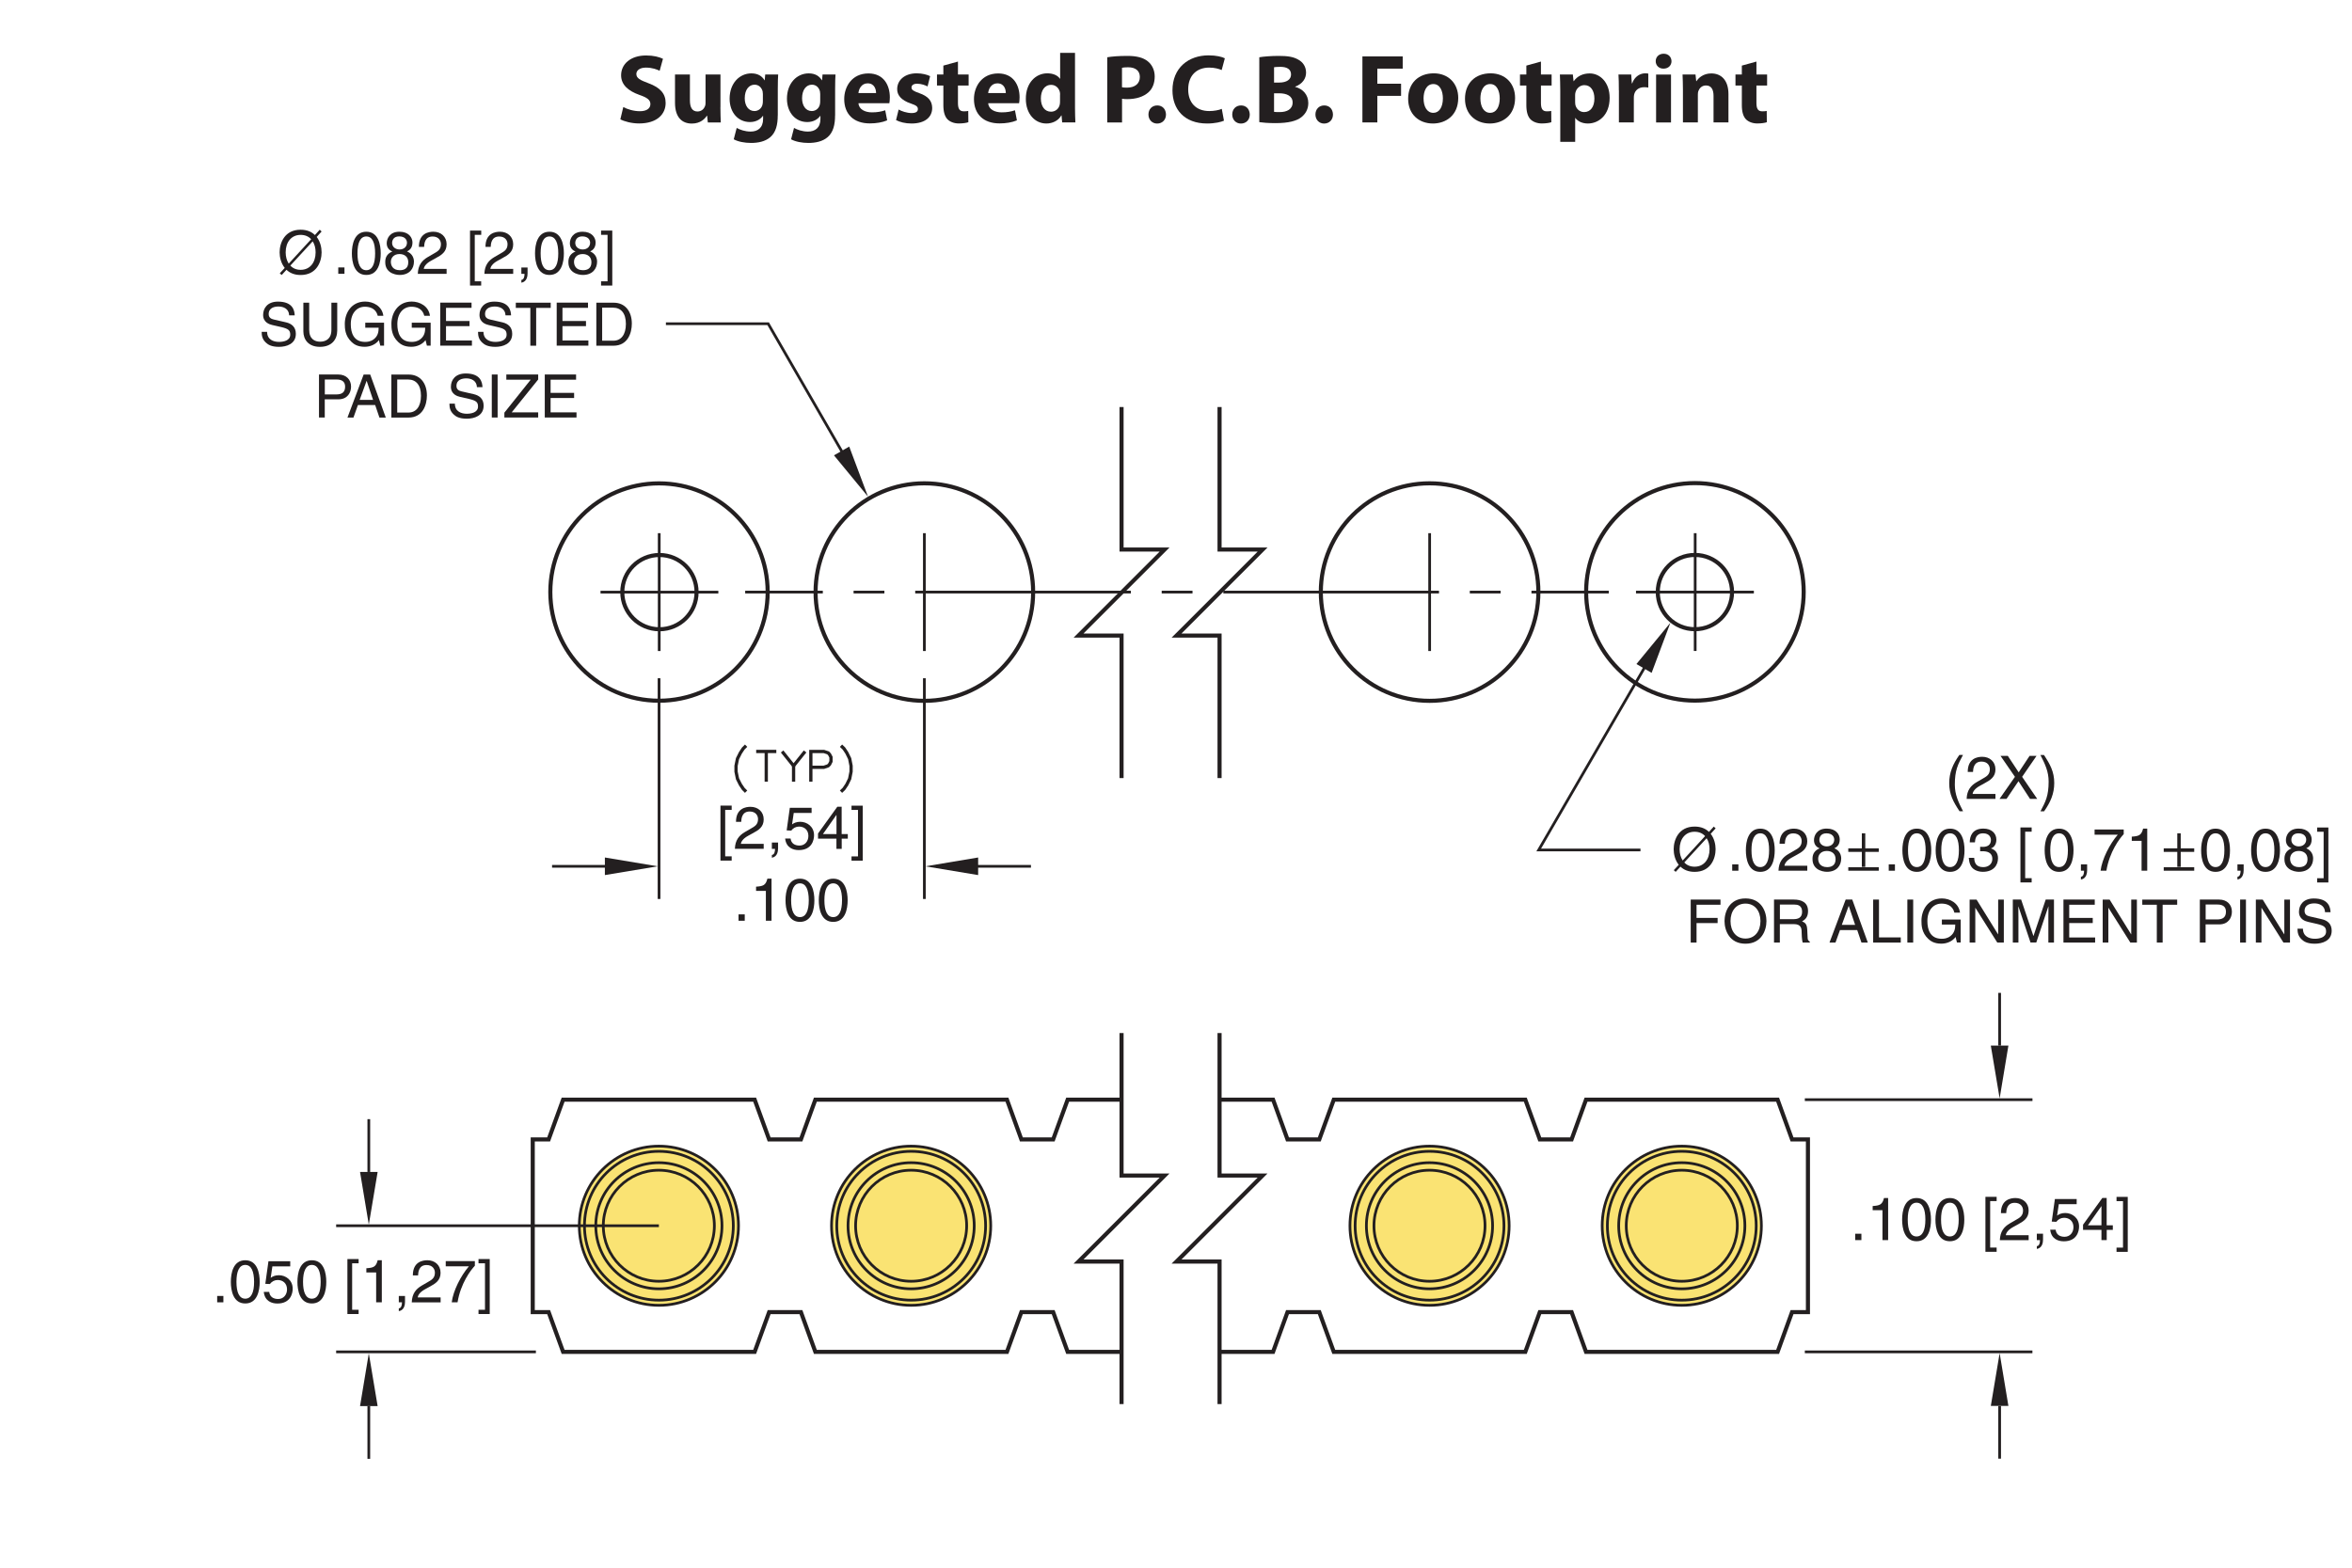 <?xml version="1.0" encoding="utf-8"?>
<!-- Generator: Adobe Illustrator 15.1.0, SVG Export Plug-In  -->
<!DOCTYPE svg PUBLIC "-//W3C//DTD SVG 1.1//EN" "http://www.w3.org/Graphics/SVG/1.1/DTD/svg11.dtd">
<svg version="1.1"
	 xmlns="http://www.w3.org/2000/svg" xmlns:xlink="http://www.w3.org/1999/xlink" xmlns:a="http://ns.adobe.com/AdobeSVGViewerExtensions/3.0/"
	 x="0px" y="0px" width="432px" height="288px" viewBox="-38.93 -7.43 432 288"
	 style="enable-background:new -38.93 -7.43 432 288;" xml:space="preserve">
<style type="text/css">
<![CDATA[
	.st0{fill:none;stroke:#231F20;stroke-width:0.6;stroke-miterlimit:10;}
	.st1{fill:none;stroke:#ED1C24;stroke-width:0.25;stroke-miterlimit:10;}
	.st2{fill:#FAE373;stroke:#231F20;stroke-width:0.5;stroke-miterlimit:10;}
	.st3{fill:#231F20;}
	.st4{fill:none;stroke:#231F20;stroke-width:0.5;stroke-miterlimit:10;}
	.st5{fill:none;stroke:#231F20;stroke-width:0.5;stroke-miterlimit:10;stroke-dasharray:5.659,5.659;}
	.st6{font-size:6;}
	.st7{font-size:9;}
	.st8{fill:none;stroke:#231F20;stroke-width:0.75;stroke-linecap:round;stroke-linejoin:round;stroke-miterlimit:10;}
	.st9{fill:none;stroke:#231F20;stroke-width:0.5;stroke-miterlimit:10;stroke-dasharray:39.614,5.659,5.659,5.659;}
	.st10{letter-spacing:-1;}
	.st11{letter-spacing:-2;}
	.st12{fill:#231F20;stroke:#231F20;stroke-width:0.5;}
	.st13{fill:none;stroke:#231F20;stroke-width:0.75;stroke-miterlimit:10;}
	.st14{font-family:'Helvetica';}
	.st15{font-size:10;}
	.st16{font-size:11;}
	.st17{font-size:18;}
	.st18{font-family:'Simplex';}
	.st19{font-family:'MyriadPro-Bold';}
]]>
</style>
<defs>
</defs>
<path class="st2" d="M96.71,217.75c0-8.07-6.54-14.62-14.62-14.62c-8.07,0-14.62,6.55-14.62,14.62c0,8.08,6.55,14.62,14.62,14.62
	C90.16,232.37,96.71,225.83,96.71,217.75L96.71,217.75z"/>
<polyline class="st13" points="167.07,194.59 157.17,194.59 154.51,201.89 148.67,201.89 146.02,194.59 110.83,194.59 
	108.18,201.89 102.34,201.89 99.68,194.59 64.5,194.59 61.84,201.89 58.92,201.89 58.92,233.62 61.84,233.62 64.5,240.92 
	99.68,240.92 102.34,233.62 108.18,233.62 110.83,240.92 146.02,240.92 148.67,233.62 154.51,233.62 157.17,240.92 167.07,240.92 
	"/>
<polyline class="st13" points="185.07,194.59 194.9,194.59 197.55,201.89 203.39,201.89 206.05,194.59 241.23,194.59 243.89,201.89 
	249.73,201.89 252.38,194.59 287.57,194.59 290.22,201.89 293.14,201.89 293.14,233.62 290.22,233.62 287.57,240.92 252.38,240.92 
	249.73,233.62 243.89,233.62 241.23,240.92 206.05,240.92 203.39,233.62 197.55,233.62 194.9,240.92 185.07,240.92 "/>
<path class="st4" d="M95.76,217.75c0-7.55-6.12-13.67-13.67-13.67c-7.55,0-13.67,6.12-13.67,13.67c0,7.55,6.12,13.67,13.67,13.67
	C89.64,231.42,95.76,225.3,95.76,217.75L95.76,217.75z"/>
<polyline class="st13" points="167.07,250.51 167.07,224.33 159.17,224.33 174.97,208.53 167.07,208.53 167.07,182.35 "/>
<polyline class="st13" points="185.07,250.51 185.07,224.33 177.17,224.33 192.97,208.53 185.07,208.53 185.07,182.35 "/>
<path class="st4" d="M93.68,217.75c0-6.4-5.19-11.58-11.59-11.58c-6.4,0-11.59,5.18-11.59,11.58c0,6.4,5.19,11.59,11.59,11.59
	C88.49,229.34,93.68,224.15,93.68,217.75L93.68,217.75z"/>
<path class="st4" d="M92.28,217.75c0-5.63-4.57-10.2-10.2-10.2c-5.63,0-10.2,4.57-10.2,10.2c0,5.63,4.56,10.2,10.2,10.2
	C87.72,227.95,92.28,223.38,92.28,217.75L92.28,217.75z"/>
<path class="st2" d="M143.04,217.75c0-8.07-6.54-14.62-14.62-14.62c-8.07,0-14.62,6.55-14.62,14.62c0,8.08,6.55,14.62,14.62,14.62
	C136.5,232.37,143.04,225.83,143.04,217.75L143.04,217.75z"/>
<path class="st4" d="M142.1,217.75c0-7.55-6.12-13.67-13.67-13.67c-7.55,0-13.67,6.12-13.67,13.67c0,7.55,6.12,13.67,13.67,13.67
	C135.97,231.42,142.1,225.3,142.1,217.75L142.1,217.75z"/>
<path class="st4" d="M140.01,217.75c0-6.4-5.19-11.58-11.59-11.58c-6.4,0-11.59,5.18-11.59,11.58c0,6.4,5.19,11.59,11.59,11.59
	C134.82,229.34,140.01,224.15,140.01,217.75L140.01,217.75z"/>
<path class="st4" d="M138.62,217.75c0-5.63-4.57-10.2-10.2-10.2c-5.63,0-10.2,4.57-10.2,10.2c0,5.63,4.56,10.2,10.2,10.2
	C134.06,227.95,138.62,223.38,138.62,217.75L138.62,217.75z"/>
<path class="st2" d="M238.26,217.75c0-8.07-6.54-14.62-14.62-14.62c-8.07,0-14.62,6.55-14.62,14.62c0,8.08,6.54,14.62,14.62,14.62
	C231.71,232.37,238.26,225.83,238.26,217.75L238.26,217.75z"/>
<path class="st4" d="M237.31,217.75c0-7.55-6.12-13.67-13.67-13.67c-7.55,0-13.67,6.12-13.67,13.67c0,7.55,6.12,13.67,13.67,13.67
	C231.19,231.42,237.31,225.3,237.31,217.75L237.31,217.75z"/>
<path class="st4" d="M235.22,217.75c0-6.4-5.19-11.58-11.59-11.58c-6.4,0-11.59,5.18-11.59,11.58c0,6.4,5.19,11.59,11.59,11.59
	C230.04,229.34,235.22,224.15,235.22,217.75L235.22,217.75z"/>
<path class="st4" d="M233.83,217.75c0-5.63-4.57-10.2-10.2-10.2c-5.63,0-10.2,4.57-10.2,10.2c0,5.63,4.56,10.2,10.2,10.2
	C229.27,227.95,233.83,223.38,233.83,217.75L233.83,217.75z"/>
<path class="st2" d="M284.59,217.75c0-8.07-6.54-14.62-14.62-14.62c-8.07,0-14.62,6.55-14.62,14.62c0,8.08,6.54,14.62,14.62,14.62
	C278.05,232.37,284.59,225.83,284.59,217.75L284.59,217.75z"/>
<path class="st4" d="M283.64,217.75c0-7.55-6.12-13.67-13.67-13.67c-7.55,0-13.67,6.12-13.67,13.67c0,7.55,6.12,13.67,13.67,13.67
	C277.52,231.42,283.64,225.3,283.64,217.75L283.64,217.75z"/>
<path class="st4" d="M281.56,217.75c0-6.4-5.19-11.58-11.59-11.58c-6.4,0-11.59,5.18-11.59,11.58c0,6.4,5.19,11.59,11.59,11.59
	C276.37,229.34,281.56,224.15,281.56,217.75L281.56,217.75z"/>
<path class="st4" d="M280.17,217.75c0-5.63-4.57-10.2-10.2-10.2c-5.63,0-10.2,4.57-10.2,10.2c0,5.63,4.56,10.2,10.2,10.2
	C275.6,227.95,280.17,223.38,280.17,217.75L280.17,217.75z"/>
<polygon class="st3" points="114.25,76.22 117.05,74.61 120.5,83.81 "/>
<polyline class="st4" points="116.34,76.62 102.16,52.04 102.08,52.04 83.38,52.04 "/>
<polyline class="st0" points="98.11,129.56 97.59,130.08 97.06,130.88 96.53,131.94 96.26,133.26 96.26,134.32 96.53,135.64 
	97.06,136.7 97.59,137.49 98.11,138.01 "/>
<line class="st0" x1="101.81" y1="130.62" x2="101.81" y2="136.17"/>
<line class="st0" x1="99.96" y1="130.62" x2="103.66" y2="130.62"/>
<polyline class="st0" points="104.72,130.62 106.83,133.26 108.94,130.62 "/>
<line class="st0" x1="106.83" y1="133.26" x2="106.83" y2="136.17"/>
<polyline class="st0" points="110,136.17 110,130.62 112.38,130.62 113.17,130.88 113.43,131.15 113.7,131.67 113.7,132.46 
	113.43,133 113.17,133.26 112.38,133.53 110,133.53 "/>
<polyline class="st0" points="115.54,129.56 116.08,130.08 116.61,130.88 117.13,131.94 117.39,133.26 117.39,134.32 117.13,135.64 
	116.61,136.7 116.08,137.49 115.54,138.01 "/>
<polygon class="st3" points="140.73,153.33 140.73,150.1 131.04,151.72 "/>
<line class="st4" x1="139.73" y1="151.72" x2="150.43" y2="151.72"/>
<polygon class="st3" points="72.17,153.33 72.17,150.1 81.87,151.72 "/>
<line class="st4" x1="73.17" y1="151.72" x2="62.47" y2="151.72"/>
<line class="st4" x1="97.94" y1="101.34" x2="112.2" y2="101.34"/>
<line class="st5" x1="117.85" y1="101.34" x2="126.34" y2="101.34"/>
<line class="st9" x1="129.17" y1="101.34" x2="239.53" y2="101.34"/>
<line class="st4" x1="242.36" y1="101.34" x2="256.56" y2="101.34"/>
<line class="st4" x1="130.85" y1="90.52" x2="130.85" y2="112.17"/>
<polyline class="st13" points="167.07,135.51 167.07,109.33 159.17,109.33 174.97,93.53 167.07,93.53 167.07,67.35 "/>
<polyline class="st13" points="185.07,135.51 185.07,109.33 177.17,109.33 192.97,93.53 185.07,93.53 185.07,67.35 "/>
<line class="st4" x1="82.12" y1="117.17" x2="82.12" y2="157.72"/>
<line class="st4" x1="130.85" y1="117.17" x2="130.85" y2="157.72"/>
<line class="st4" x1="28.81" y1="207.87" x2="28.81" y2="198.17"/>
<line class="st4" x1="28.81" y1="250.88" x2="28.81" y2="260.57"/>
<polygon class="st3" points="27.2,207.87 30.43,207.87 28.81,217.56 "/>
<polygon class="st3" points="27.2,250.88 30.43,250.88 28.81,241.18 "/>
<line class="st4" x1="328.35" y1="184.66" x2="328.35" y2="174.97"/>
<polygon class="st3" points="326.73,184.66 329.96,184.66 328.35,194.36 "/>
<line class="st4" x1="328.35" y1="250.85" x2="328.35" y2="260.54"/>
<polygon class="st3" points="326.73,250.85 329.96,250.85 328.35,241.15 "/>
<line class="st4" x1="292.57" y1="240.92" x2="334.37" y2="240.92"/>
<line class="st4" x1="292.57" y1="194.59" x2="334.38" y2="194.59"/>
<line class="st4" x1="82.09" y1="217.75" x2="22.81" y2="217.75"/>
<g>
	<path class="st3" d="M19.24,36.1c0.66,0.85,0.9,1.94,0.9,2.83c0,1.71-0.9,4.16-3.85,4.16c-1.16,0-2-0.38-2.6-0.96l-0.88,0.96
		l-0.35-0.31l0.91-0.99c-0.68-0.85-0.94-1.96-0.94-2.86c0-1.71,0.9-4.16,3.85-4.16c1.19,0,2.05,0.4,2.63,0.98l0.89-0.98l0.34,0.33
		L19.24,36.1z M18.22,36.52c-0.46-0.51-1.12-0.8-1.93-0.8c-1.72,0-2.75,1.35-2.75,3.21c0,0.8,0.2,1.51,0.56,2.07L18.22,36.52z
		 M14.4,41.36c0.46,0.5,1.1,0.78,1.89,0.78c1.72,0,2.75-1.35,2.75-3.21c0-0.79-0.19-1.5-0.54-2.02L14.4,41.36z"/>
	<path class="st3" d="M24.34,42.87H23.2v-1.17h1.14V42.87z"/>
	<path class="st3" d="M28.35,43.08c-2.22,0-2.65-2.37-2.65-3.97c0-1.61,0.43-3.97,2.65-3.97c2.22,0,2.65,2.37,2.65,3.97
		C31.01,40.72,30.58,43.08,28.35,43.08z M28.35,36.01c-1.11,0-1.62,1.17-1.62,3.1c0,1.94,0.51,3.1,1.62,3.1
		c1.11,0,1.62-1.17,1.62-3.1C29.97,37.18,29.47,36.01,28.35,36.01z"/>
	<path class="st3" d="M35.83,38.76c1.04,0.44,1.27,1.3,1.27,1.88c0,1.24-0.79,2.44-2.62,2.44c-0.43,0-1.24-0.11-1.86-0.59
		c-0.79-0.63-0.79-1.46-0.79-1.84c0-0.95,0.5-1.55,1.31-1.88c-0.66-0.25-1.04-0.78-1.04-1.51c0-0.8,0.5-2.12,2.34-2.12
		c1.72,0,2.39,1.09,2.39,1.99C36.82,38.24,36.18,38.58,35.83,38.76z M32.86,40.67c0,0.62,0.31,1.54,1.65,1.54
		c0.7,0,1.55-0.25,1.55-1.46c0-1.04-0.73-1.51-1.61-1.51C33.37,39.24,32.86,39.96,32.86,40.67z M35.82,37.16
		c0-0.47-0.31-1.16-1.44-1.16c-1.03,0-1.29,0.72-1.29,1.21c0,0.74,0.65,1.19,1.35,1.19C35.28,38.41,35.82,37.87,35.82,37.16z"/>
	<path class="st3" d="M38.01,37.91c0-2.52,1.84-2.77,2.67-2.77c1.34,0,2.42,0.87,2.42,2.31c0,1.39-0.91,1.97-2.07,2.59l-0.8,0.44
		c-1.06,0.58-1.29,1.19-1.33,1.49h4.2v0.91h-5.29c0.05-1.61,0.78-2.46,1.81-3.07l1.02-0.59c0.83-0.47,1.42-0.79,1.42-1.8
		c0-0.62-0.4-1.4-1.53-1.4c-1.46,0-1.53,1.36-1.56,1.9H38.01z"/>
	<path class="st3" d="M48.26,44.25h1.19v0.78H47.4v-10.1h2.06v0.78h-1.19V44.25z"/>
	<path class="st3" d="M50.24,37.91c0-2.52,1.84-2.77,2.67-2.77c1.34,0,2.42,0.87,2.42,2.31c0,1.39-0.91,1.97-2.07,2.59l-0.8,0.44
		c-1.06,0.58-1.29,1.19-1.33,1.49h4.2v0.91h-5.29c0.05-1.61,0.78-2.46,1.81-3.07l1.02-0.59c0.83-0.47,1.42-0.79,1.42-1.8
		c0-0.62-0.4-1.4-1.53-1.4c-1.46,0-1.53,1.36-1.56,1.9H50.24z"/>
	<path class="st3" d="M56.83,41.71h1.14v1.08c0,1.5-0.92,1.67-1.14,1.71v-0.51c0.46-0.04,0.58-0.59,0.58-1.11h-0.58V41.71z"/>
	<path class="st3" d="M61.99,43.08c-2.22,0-2.65-2.37-2.65-3.97c0-1.61,0.43-3.97,2.65-3.97c2.22,0,2.65,2.37,2.65,3.97
		C64.64,40.72,64.21,43.08,61.99,43.08z M61.99,36.01c-1.11,0-1.62,1.17-1.62,3.1c0,1.94,0.51,3.1,1.62,3.1
		c1.11,0,1.62-1.17,1.62-3.1C63.61,37.18,63.1,36.01,61.99,36.01z"/>
	<path class="st3" d="M69.47,38.76c1.04,0.44,1.27,1.3,1.27,1.88c0,1.24-0.79,2.44-2.62,2.44c-0.43,0-1.24-0.11-1.86-0.59
		c-0.79-0.63-0.79-1.46-0.79-1.84c0-0.95,0.5-1.55,1.31-1.88c-0.66-0.25-1.04-0.78-1.04-1.51c0-0.8,0.5-2.12,2.34-2.12
		c1.72,0,2.39,1.09,2.39,1.99C70.46,38.24,69.81,38.58,69.47,38.76z M66.5,40.67c0,0.62,0.31,1.54,1.65,1.54
		c0.7,0,1.55-0.25,1.55-1.46c0-1.04-0.73-1.51-1.61-1.51C67.01,39.24,66.5,39.96,66.5,40.67z M69.46,37.16
		c0-0.47-0.31-1.16-1.44-1.16c-1.03,0-1.29,0.72-1.29,1.21c0,0.74,0.65,1.19,1.35,1.19C68.92,38.41,69.46,37.87,69.46,37.16z"/>
	<path class="st3" d="M72.66,35.71h-1.19v-0.78h2.06v10.1h-2.06v-0.78h1.19V35.71z"/>
	<path class="st3" d="M14.18,50.49c-0.05-1.22-1.07-1.61-1.96-1.61c-0.67,0-1.8,0.19-1.8,1.39c0,0.67,0.47,0.89,0.94,1l2.26,0.52
		c1.02,0.24,1.79,0.86,1.79,2.11c0,1.87-1.74,2.39-3.09,2.39c-1.46,0-2.04-0.44-2.39-0.76c-0.67-0.6-0.8-1.27-0.8-2h1
		c0,1.43,1.17,1.85,2.18,1.85c0.77,0,2.07-0.2,2.07-1.33c0-0.83-0.38-1.09-1.68-1.4l-1.62-0.37c-0.52-0.12-1.68-0.48-1.68-1.86
		c0-1.23,0.8-2.44,2.72-2.44c2.76,0,3.04,1.65,3.08,2.52H14.18z"/>
	<path class="st3" d="M23.01,48.18v5.13c0,1.62-1.01,2.98-3.18,2.98c-2.12,0-3.04-1.36-3.04-2.84v-5.27h1.07v4.97
		c0,1.72,1.05,2.19,2,2.19c0.98,0,2.08-0.45,2.08-2.17v-4.99H23.01z"/>
	<path class="st3" d="M28.14,51.85h3.47v4.22h-0.69l-0.25-1.02c-0.54,0.75-1.53,1.23-2.61,1.23c-1.35,0-2.01-0.5-2.42-0.89
		c-1.21-1.14-1.24-2.5-1.24-3.33c0-1.93,1.17-4.09,3.74-4.09c1.47,0,3.11,0.84,3.34,2.61h-1.03c-0.34-1.38-1.5-1.66-2.37-1.66
		c-1.42,0-2.58,1.13-2.58,3.2c0,1.61,0.53,3.26,2.63,3.26c0.4,0,1.03-0.04,1.62-0.51c0.69-0.55,0.87-1.25,0.87-2.1h-2.46V51.85z"/>
	<path class="st3" d="M36.7,51.85h3.47v4.22h-0.69l-0.25-1.02c-0.54,0.75-1.53,1.23-2.61,1.23c-1.35,0-2.01-0.5-2.42-0.89
		c-1.21-1.14-1.24-2.5-1.24-3.33c0-1.93,1.17-4.09,3.74-4.09c1.47,0,3.11,0.84,3.34,2.61H39c-0.34-1.38-1.5-1.66-2.37-1.66
		c-1.42,0-2.58,1.13-2.58,3.2c0,1.61,0.53,3.26,2.63,3.26c0.4,0,1.03-0.04,1.62-0.51c0.69-0.55,0.87-1.25,0.87-2.1H36.7V51.85z"/>
	<path class="st3" d="M47.76,56.07h-5.83v-7.9h5.75v0.95h-4.69v2.42h4.32v0.95h-4.32v2.64h4.76V56.07z"/>
	<path class="st3" d="M53.92,50.49c-0.05-1.22-1.07-1.61-1.96-1.61c-0.67,0-1.8,0.19-1.8,1.39c0,0.67,0.47,0.89,0.94,1l2.26,0.52
		c1.02,0.24,1.79,0.86,1.79,2.11c0,1.87-1.74,2.39-3.09,2.39c-1.46,0-2.04-0.44-2.39-0.76c-0.67-0.6-0.8-1.27-0.8-2h1
		c0,1.43,1.17,1.85,2.18,1.85c0.77,0,2.07-0.2,2.07-1.33c0-0.83-0.38-1.09-1.68-1.4l-1.62-0.37c-0.52-0.12-1.68-0.48-1.68-1.86
		c0-1.23,0.8-2.44,2.72-2.44c2.76,0,3.04,1.65,3.08,2.52H53.92z"/>
	<path class="st3" d="M55.81,48.18h6.41v0.95h-2.67v6.95h-1.07v-6.95h-2.67V48.18z"/>
	<path class="st3" d="M69.15,56.07h-5.83v-7.9h5.75v0.95h-4.69v2.42h4.32v0.95h-4.32v2.64h4.76V56.07z"/>
	<path class="st3" d="M70.6,48.18h3.2c2.06,0,3.32,1.56,3.32,3.84c0,1.77-0.77,4.06-3.37,4.06H70.6V48.18z M71.67,55.16h2.07
		c1.39,0,2.29-1.09,2.29-3.08s-0.91-2.99-2.37-2.99h-1.99V55.16z"/>
	<path class="st3" d="M20.73,69.27h-1.07v-7.9h3.55c1.46,0,2.34,0.95,2.34,2.22c0,1.1-0.63,2.34-2.34,2.34h-2.49V69.27z
		 M20.73,65.03h2.12c0.96,0,1.61-0.35,1.61-1.42c0-1-0.68-1.32-1.56-1.32h-2.17V65.03z"/>
	<path class="st3" d="M26.81,66.98l-0.82,2.3h-1.1l2.97-7.9h1.21l2.86,7.9h-1.17l-0.78-2.3H26.81z M29.59,66.03l-1.17-3.48h-0.02
		l-1.27,3.48H29.59z"/>
	<path class="st3" d="M32.96,61.38h3.2c2.06,0,3.32,1.56,3.32,3.84c0,1.77-0.77,4.06-3.37,4.06h-3.16V61.38z M34.03,68.36h2.07
		c1.39,0,2.29-1.09,2.29-3.08s-0.91-2.99-2.37-2.99h-1.99V68.36z"/>
	<path class="st3" d="M48.67,63.69c-0.05-1.22-1.07-1.61-1.96-1.61c-0.67,0-1.8,0.19-1.8,1.39c0,0.67,0.47,0.89,0.94,1l2.26,0.52
		c1.02,0.24,1.79,0.86,1.79,2.11c0,1.87-1.74,2.39-3.09,2.39c-1.46,0-2.04-0.44-2.39-0.76c-0.67-0.6-0.8-1.27-0.8-2h1
		c0,1.43,1.17,1.85,2.18,1.85c0.77,0,2.07-0.2,2.07-1.33c0-0.83-0.38-1.09-1.68-1.4l-1.62-0.37c-0.52-0.12-1.68-0.48-1.68-1.86
		c0-1.23,0.8-2.44,2.72-2.44c2.76,0,3.04,1.65,3.08,2.52H48.67z"/>
	<path class="st3" d="M52.47,69.27h-1.07v-7.9h1.07V69.27z"/>
	<path class="st3" d="M59.93,69.27h-6.22v-0.89l4.84-6.06h-4.48v-0.95h5.85v0.92l-4.86,6.03h4.86V69.27z"/>
	<path class="st3" d="M66.96,69.27h-5.83v-7.9h5.75v0.95H62.2v2.42h4.32v0.95H62.2v2.64h4.76V69.27z"/>
</g>
<line class="st4" x1="59.5" y1="240.92" x2="22.81" y2="240.92"/>
<path class="st8" d="M150.83,101.34c0-11.04-8.95-19.98-19.98-19.98s-19.98,8.95-19.98,19.98s8.95,19.98,19.98,19.98
	S150.83,112.38,150.83,101.34L150.83,101.34z"/>
<line class="st4" x1="223.66" y1="90.52" x2="223.66" y2="112.17"/>
<path class="st8" d="M203.67,101.34c0-11.04,8.95-19.98,19.98-19.98c11.04,0,19.98,8.95,19.98,19.98s-8.95,19.98-19.98,19.98
	C212.62,121.32,203.67,112.38,203.67,101.34L203.67,101.34z"/>
<g>
	<path class="st3" d="M2.1,231.82H0.96v-1.17H2.1V231.82z"/>
	<path class="st3" d="M6.12,232.03c-2.22,0-2.65-2.37-2.65-3.97c0-1.61,0.43-3.97,2.65-3.97c2.22,0,2.65,2.37,2.65,3.97
		C8.77,229.66,8.34,232.03,6.12,232.03z M6.12,224.95c-1.11,0-1.62,1.17-1.62,3.1c0,1.94,0.51,3.1,1.62,3.1
		c1.11,0,1.62-1.17,1.62-3.1C7.73,226.12,7.23,224.95,6.12,224.95z"/>
	<path class="st3" d="M10.79,227.32c0.33-0.25,0.8-0.48,1.5-0.48c1.25,0,2.54,0.88,2.54,2.48c0,0.86-0.39,2.72-2.81,2.72
		c-1.01,0-2.31-0.41-2.5-2.13h1c0.1,0.9,0.77,1.3,1.64,1.3c1,0,1.63-0.8,1.63-1.77c0-1.11-0.76-1.72-1.72-1.72
		c-0.56,0-1.07,0.26-1.43,0.74l-0.84-0.04l0.58-4.15h4v0.95h-3.28L10.79,227.32z"/>
	<path class="st3" d="M18.35,232.03c-2.22,0-2.65-2.37-2.65-3.97c0-1.61,0.43-3.97,2.65-3.97c2.22,0,2.65,2.37,2.65,3.97
		C21,229.66,20.57,232.03,18.35,232.03z M18.35,224.95c-1.11,0-1.62,1.17-1.62,3.1c0,1.94,0.51,3.1,1.62,3.1
		c1.11,0,1.62-1.17,1.62-3.1C19.97,226.12,19.46,224.95,18.35,224.95z"/>
	<path class="st3" d="M25.75,233.19h1.19v0.78h-2.06v-10.1h2.06v0.78h-1.19V233.19z"/>
	<path class="st3" d="M31.19,231.82h-1.03v-5.49h-1.8v-0.77c1.25-0.09,1.77-0.21,2.08-1.47h0.76V231.82z"/>
	<path class="st3" d="M34.32,230.65h1.14v1.08c0,1.5-0.92,1.67-1.14,1.71v-0.51c0.46-0.04,0.58-0.59,0.58-1.11h-0.58V230.65z"/>
	<path class="st3" d="M36.9,226.86c0-2.52,1.84-2.77,2.67-2.77c1.34,0,2.42,0.87,2.42,2.31c0,1.39-0.91,1.97-2.07,2.59l-0.8,0.44
		c-1.06,0.58-1.29,1.19-1.33,1.49H42v0.91H36.7c0.05-1.61,0.78-2.46,1.81-3.07l1.02-0.59c0.83-0.47,1.42-0.79,1.42-1.8
		c0-0.62-0.4-1.4-1.53-1.4c-1.46,0-1.53,1.36-1.56,1.9H36.9z"/>
	<path class="st3" d="M42.94,224.25h5.35v0.85c-0.77,0.8-2.62,3.27-3.18,6.72h-1.07c0.26-2.12,1.67-4.89,3.16-6.62h-4.26V224.25z"/>
	<path class="st3" d="M50.15,224.65h-1.19v-0.78h2.06v10.1h-2.06v-0.78h1.19V224.65z"/>
</g>
<g>
	<path class="st3" d="M302.96,220.39h-1.14v-1.17h1.14V220.39z"/>
	<path class="st3" d="M307.87,220.39h-1.04v-5.49h-1.8v-0.77c1.25-0.09,1.77-0.21,2.08-1.47h0.76V220.39z"/>
	<path class="st3" d="M313.09,220.6c-2.22,0-2.65-2.37-2.65-3.97c0-1.61,0.43-3.97,2.65-3.97c2.22,0,2.65,2.37,2.65,3.97
		C315.74,218.23,315.32,220.6,313.09,220.6z M313.09,213.52c-1.11,0-1.62,1.17-1.62,3.1c0,1.94,0.51,3.1,1.62,3.1
		c1.11,0,1.62-1.17,1.62-3.1C314.71,214.69,314.2,213.52,313.09,213.52z"/>
	<path class="st3" d="M319.21,220.6c-2.22,0-2.65-2.37-2.65-3.97c0-1.61,0.43-3.97,2.65-3.97s2.65,2.37,2.65,3.97
		C321.86,218.23,321.43,220.6,319.21,220.6z M319.21,213.52c-1.11,0-1.62,1.17-1.62,3.1c0,1.94,0.51,3.1,1.62,3.1
		s1.62-1.17,1.62-3.1C320.83,214.69,320.32,213.52,319.21,213.52z"/>
	<path class="st3" d="M326.61,221.76h1.19v0.78h-2.06v-10.1h2.06v0.78h-1.19V221.76z"/>
	<path class="st3" d="M328.59,215.43c0-2.52,1.84-2.77,2.67-2.77c1.34,0,2.42,0.87,2.42,2.31c0,1.39-0.91,1.97-2.07,2.59l-0.8,0.44
		c-1.06,0.58-1.29,1.19-1.33,1.49h4.2v0.91h-5.29c0.05-1.61,0.78-2.46,1.82-3.07l1.02-0.59c0.83-0.47,1.42-0.79,1.42-1.8
		c0-0.62-0.4-1.4-1.53-1.4c-1.46,0-1.53,1.36-1.56,1.9H328.59z"/>
	<path class="st3" d="M335.18,219.22h1.14v1.08c0,1.5-0.92,1.67-1.14,1.71v-0.51c0.46-0.04,0.58-0.59,0.58-1.11h-0.58V219.22z"/>
	<path class="st3" d="M338.9,215.89c0.33-0.25,0.8-0.48,1.5-0.48c1.25,0,2.54,0.88,2.54,2.48c0,0.86-0.38,2.72-2.8,2.72
		c-1.01,0-2.31-0.41-2.5-2.13h1c0.1,0.9,0.77,1.3,1.64,1.3c1,0,1.63-0.8,1.63-1.77c0-1.11-0.76-1.72-1.72-1.72
		c-0.56,0-1.07,0.26-1.43,0.74l-0.84-0.04l0.58-4.15h4v0.95h-3.28L338.9,215.89z"/>
	<path class="st3" d="M348.02,218.51v1.88h-0.97v-1.88h-3.38v-0.95l3.54-4.91h0.8v5.02h1.13v0.84H348.02z M344.56,217.67h2.49v-3.51
		h-0.02L344.56,217.67z"/>
	<path class="st3" d="M351.01,213.23h-1.19v-0.78h2.06v10.1h-2.06v-0.78h1.19V213.23z"/>
</g>
<g>
	<path class="st3" d="M94.27,149.89h1.19v0.78H93.4v-10.1h2.06v0.78h-1.19V149.89z"/>
	<path class="st3" d="M96.25,143.56c0-2.52,1.84-2.77,2.67-2.77c1.34,0,2.42,0.87,2.42,2.31c0,1.39-0.91,1.97-2.07,2.58l-0.8,0.44
		c-1.06,0.58-1.29,1.19-1.33,1.48h4.2v0.91h-5.29c0.05-1.61,0.78-2.46,1.81-3.07l1.02-0.59c0.83-0.47,1.42-0.79,1.42-1.8
		c0-0.62-0.4-1.4-1.53-1.4c-1.46,0-1.53,1.36-1.56,1.9H96.25z"/>
	<path class="st3" d="M102.84,147.35h1.14v1.08c0,1.5-0.92,1.67-1.14,1.71v-0.51c0.46-0.04,0.58-0.59,0.58-1.11h-0.58V147.35z"/>
	<path class="st3" d="M106.55,144.02c0.33-0.25,0.8-0.48,1.5-0.48c1.25,0,2.54,0.88,2.54,2.48c0,0.86-0.39,2.72-2.81,2.72
		c-1.01,0-2.31-0.41-2.5-2.13h1c0.1,0.9,0.77,1.3,1.64,1.3c1,0,1.63-0.8,1.63-1.77c0-1.11-0.76-1.72-1.72-1.72
		c-0.56,0-1.07,0.26-1.43,0.74l-0.84-0.04l0.58-4.15h4v0.95h-3.28L106.55,144.02z"/>
	<path class="st3" d="M115.67,146.64v1.88h-0.97v-1.88h-3.38v-0.95l3.54-4.91h0.8v5.02h1.13v0.84H115.67z M112.22,145.8h2.49v-3.51
		h-0.02L112.22,145.8z"/>
	<path class="st3" d="M118.66,141.36h-1.19v-0.78h2.06v10.1h-2.06v-0.78h1.19V141.36z"/>
	<path class="st3" d="M97.86,161.72h-1.14v-1.17h1.14V161.72z"/>
	<path class="st3" d="M102.77,161.72h-1.03v-5.49h-1.8v-0.77c1.25-0.09,1.77-0.21,2.08-1.47h0.76V161.72z"/>
	<path class="st3" d="M108,161.93c-2.22,0-2.65-2.37-2.65-3.97c0-1.61,0.43-3.97,2.65-3.97c2.22,0,2.65,2.37,2.65,3.97
		C110.65,159.56,110.22,161.93,108,161.93z M108,154.85c-1.11,0-1.62,1.17-1.62,3.1c0,1.94,0.51,3.1,1.62,3.1
		c1.11,0,1.62-1.17,1.62-3.1C109.61,156.02,109.11,154.85,108,154.85z"/>
	<path class="st3" d="M114.11,161.93c-2.22,0-2.65-2.37-2.65-3.97c0-1.61,0.43-3.97,2.65-3.97c2.22,0,2.65,2.37,2.65,3.97
		C116.76,159.56,116.33,161.93,114.11,161.93z M114.11,154.85c-1.11,0-1.62,1.17-1.62,3.1c0,1.94,0.51,3.1,1.62,3.1
		c1.11,0,1.62-1.17,1.62-3.1C115.73,156.02,115.22,154.85,114.11,154.85z"/>
</g>
<g>
	<path class="st3" d="M75.55,12.24C76.27,12.62,77.42,13,78.6,13c1.26,0,1.93-0.52,1.93-1.31c0-0.76-0.58-1.19-2.03-1.69
		c-2.02-0.72-3.35-1.84-3.35-3.6c0-2.07,1.75-3.64,4.59-3.64c1.39,0,2.38,0.27,3.1,0.61l-0.61,2.2c-0.47-0.23-1.35-0.58-2.52-0.58
		c-1.19,0-1.76,0.56-1.76,1.17c0,0.77,0.67,1.12,2.25,1.71c2.14,0.79,3.13,1.91,3.13,3.62c0,2.03-1.55,3.76-4.88,3.76
		c-1.39,0-2.75-0.38-3.44-0.76L75.55,12.24z"/>
	<path class="st3" d="M93.39,12.24c0,1.15,0.04,2.09,0.07,2.83h-2.38l-0.13-1.24h-0.05c-0.34,0.54-1.17,1.44-2.75,1.44
		c-1.8,0-3.1-1.12-3.1-3.84V6.26h2.74V11c0,1.28,0.41,2.05,1.39,2.05c0.76,0,1.21-0.52,1.37-0.95c0.07-0.16,0.11-0.36,0.11-0.59
		V6.26h2.74V12.24z"/>
	<path class="st3" d="M103.92,13.79c0,1.69-0.34,3.08-1.35,3.96c-0.95,0.83-2.27,1.08-3.56,1.08c-1.17,0-2.38-0.23-3.17-0.67
		l0.54-2.09c0.56,0.32,1.51,0.67,2.56,0.67c1.3,0,2.29-0.68,2.29-2.32v-0.56h-0.04c-0.52,0.72-1.37,1.13-2.38,1.13
		c-2.18,0-3.73-1.76-3.73-4.29c0-2.84,1.82-4.65,4-4.65c1.21,0,1.96,0.52,2.41,1.26h0.04l0.09-1.06h2.38
		c-0.04,0.58-0.07,1.31-0.07,2.63V13.79z M101.19,9.84c0-0.16-0.02-0.34-0.05-0.5c-0.2-0.72-0.72-1.21-1.48-1.21
		c-1.01,0-1.8,0.9-1.8,2.5c0,1.31,0.65,2.34,1.78,2.34c0.72,0,1.28-0.47,1.46-1.1c0.07-0.22,0.09-0.5,0.09-0.74V9.84z"/>
	<path class="st3" d="M114.45,13.79c0,1.69-0.34,3.08-1.35,3.96c-0.95,0.83-2.27,1.08-3.56,1.08c-1.17,0-2.38-0.23-3.17-0.67
		l0.54-2.09c0.56,0.32,1.51,0.67,2.56,0.67c1.3,0,2.29-0.68,2.29-2.32v-0.56h-0.04c-0.52,0.72-1.37,1.13-2.38,1.13
		c-2.18,0-3.73-1.76-3.73-4.29c0-2.84,1.82-4.65,4-4.65c1.21,0,1.96,0.52,2.41,1.26h0.04l0.09-1.06h2.38
		c-0.04,0.58-0.07,1.31-0.07,2.63V13.79z M111.72,9.84c0-0.16-0.02-0.34-0.05-0.5c-0.2-0.72-0.72-1.21-1.48-1.21
		c-1.01,0-1.8,0.9-1.8,2.5c0,1.31,0.65,2.34,1.78,2.34c0.72,0,1.28-0.47,1.46-1.1c0.07-0.22,0.09-0.5,0.09-0.74V9.84z"/>
	<path class="st3" d="M118.75,11.54c0.07,1.13,1.21,1.67,2.48,1.67c0.94,0,1.69-0.13,2.43-0.38l0.36,1.85
		c-0.9,0.38-2,0.56-3.19,0.56c-2.99,0-4.7-1.73-4.7-4.48c0-2.23,1.39-4.7,4.45-4.7c2.84,0,3.93,2.21,3.93,4.39
		c0,0.47-0.05,0.88-0.09,1.08H118.75z M121.98,9.66c0-0.67-0.29-1.78-1.55-1.78c-1.15,0-1.62,1.06-1.69,1.78H121.98z"/>
	<path class="st3" d="M126.13,12.69c0.5,0.31,1.55,0.65,2.36,0.65c0.83,0,1.17-0.27,1.17-0.72c0-0.47-0.27-0.68-1.28-1.03
		c-1.84-0.61-2.54-1.6-2.52-2.65c0-1.66,1.4-2.9,3.58-2.9c1.03,0,1.93,0.25,2.47,0.52l-0.47,1.89c-0.4-0.22-1.17-0.5-1.91-0.5
		c-0.67,0-1.04,0.27-1.04,0.7c0,0.43,0.34,0.65,1.42,1.03c1.67,0.58,2.36,1.44,2.38,2.72c0,1.66-1.28,2.86-3.8,2.86
		c-1.15,0-2.18-0.27-2.84-0.63L126.13,12.69z"/>
	<path class="st3" d="M137.02,3.88v2.38h1.96v2.02h-1.96v3.19c0,1.06,0.27,1.55,1.08,1.55c0.38,0,0.56-0.02,0.81-0.07l0.02,2.07
		c-0.34,0.13-1.01,0.23-1.76,0.23c-0.88,0-1.62-0.31-2.07-0.76c-0.5-0.52-0.76-1.37-0.76-2.61v-3.6h-1.17V6.26h1.17V4.62
		L137.02,3.88z"/>
	<path class="st3" d="M142.58,11.54c0.07,1.13,1.21,1.67,2.48,1.67c0.94,0,1.69-0.13,2.43-0.38l0.36,1.85
		c-0.9,0.38-2,0.56-3.19,0.56c-2.99,0-4.7-1.73-4.7-4.48c0-2.23,1.39-4.7,4.45-4.7c2.84,0,3.93,2.21,3.93,4.39
		c0,0.47-0.05,0.88-0.09,1.08H142.58z M145.81,9.66c0-0.67-0.29-1.78-1.55-1.78c-1.15,0-1.62,1.06-1.69,1.78H145.81z"/>
	<path class="st3" d="M158.52,2.28v10.15c0,0.99,0.04,2.03,0.07,2.63h-2.43l-0.11-1.28H156c-0.54,0.97-1.62,1.48-2.75,1.48
		c-2.09,0-3.76-1.78-3.76-4.52c-0.02-2.97,1.84-4.7,3.94-4.7c1.1,0,1.93,0.4,2.32,0.99h0.04V2.28H158.52z M155.78,9.99
		c0-0.14,0-0.34-0.04-0.5c-0.16-0.72-0.76-1.33-1.6-1.33c-1.26,0-1.89,1.12-1.89,2.5c0,1.49,0.74,2.43,1.87,2.43
		c0.79,0,1.44-0.54,1.6-1.31c0.04-0.2,0.05-0.41,0.05-0.63V9.99z"/>
	<path class="st3" d="M164.44,3.09c0.85-0.14,2.03-0.25,3.71-0.25c1.69,0,2.9,0.32,3.71,0.97c0.79,0.61,1.3,1.62,1.3,2.81
		c0,1.19-0.38,2.21-1.12,2.88c-0.94,0.86-2.32,1.28-3.94,1.28c-0.36,0-0.68-0.02-0.94-0.07v4.36h-2.72V3.09z M167.15,8.6
		c0.23,0.05,0.5,0.07,0.92,0.07c1.46,0,2.36-0.74,2.36-1.96c0-1.12-0.77-1.78-2.16-1.78c-0.54,0-0.92,0.04-1.12,0.09V8.6z"/>
	<path class="st3" d="M172.01,13.61c0-0.99,0.67-1.67,1.62-1.67c0.94,0,1.58,0.67,1.6,1.67c0,0.95-0.65,1.66-1.64,1.66
		C172.68,15.26,172.01,14.56,172.01,13.61z"/>
	<path class="st3" d="M185.88,14.74c-0.49,0.23-1.64,0.52-3.1,0.52c-4.2,0-6.36-2.63-6.36-6.09c0-4.14,2.95-6.43,6.63-6.43
		c1.42,0,2.5,0.27,2.99,0.54l-0.58,2.16c-0.54-0.23-1.31-0.45-2.3-0.45c-2.16,0-3.85,1.31-3.85,4.02c0,2.43,1.44,3.96,3.87,3.96
		c0.85,0,1.75-0.16,2.3-0.4L185.88,14.74z"/>
	<path class="st3" d="M187.4,13.61c0-0.99,0.67-1.67,1.62-1.67c0.94,0,1.58,0.67,1.6,1.67c0,0.95-0.65,1.66-1.64,1.66
		C188.07,15.26,187.4,14.56,187.4,13.61z"/>
	<path class="st3" d="M192.37,3.09c0.72-0.13,2.16-0.25,3.55-0.25c1.67,0,2.7,0.16,3.6,0.68c0.85,0.45,1.44,1.28,1.44,2.4
		c0,1.06-0.63,2.05-2,2.57v0.04c1.39,0.36,2.41,1.42,2.41,2.97c0,1.12-0.5,1.98-1.26,2.59c-0.88,0.7-2.36,1.1-4.77,1.1
		c-1.35,0-2.36-0.09-2.97-0.18V3.09z M195.09,7.74h0.9c1.46,0,2.21-0.59,2.21-1.49c0-0.92-0.7-1.4-1.95-1.4
		c-0.61,0-0.95,0.04-1.17,0.07V7.74z M195.09,13.12c0.27,0.04,0.59,0.04,1.06,0.04c1.24,0,2.34-0.49,2.34-1.76
		c0-1.21-1.1-1.69-2.47-1.69h-0.94V13.12z"/>
	<path class="st3" d="M202.68,13.61c0-0.99,0.67-1.67,1.62-1.67c0.94,0,1.58,0.67,1.6,1.67c0,0.95-0.65,1.66-1.64,1.66
		C203.35,15.26,202.68,14.56,202.68,13.61z"/>
	<path class="st3" d="M211.31,2.93h7.4v2.25h-4.66v2.77h4.36v2.23h-4.36v4.88h-2.74V2.93z"/>
	<path class="st3" d="M228.91,10.56c0,3.22-2.29,4.7-4.65,4.7c-2.57,0-4.55-1.69-4.55-4.54c0-2.86,1.87-4.68,4.72-4.68
		C227.11,6.05,228.91,7.9,228.91,10.56z M222.54,10.65c0,1.51,0.63,2.65,1.8,2.65c1.08,0,1.75-1.06,1.75-2.66
		c0-1.3-0.5-2.63-1.75-2.63C223.04,8.01,222.54,9.36,222.54,10.65z"/>
	<path class="st3" d="M239.35,10.56c0,3.22-2.29,4.7-4.65,4.7c-2.57,0-4.55-1.69-4.55-4.54c0-2.86,1.87-4.68,4.72-4.68
		C237.55,6.05,239.35,7.9,239.35,10.56z M232.98,10.65c0,1.51,0.63,2.65,1.8,2.65c1.08,0,1.75-1.06,1.75-2.66
		c0-1.3-0.5-2.63-1.75-2.63C233.48,8.01,232.98,9.36,232.98,10.65z"/>
	<path class="st3" d="M244.1,3.88v2.38h1.96v2.02h-1.96v3.19c0,1.06,0.27,1.55,1.08,1.55c0.38,0,0.56-0.02,0.81-0.07l0.02,2.07
		c-0.34,0.13-1.01,0.23-1.76,0.23c-0.88,0-1.62-0.31-2.07-0.76c-0.5-0.52-0.76-1.37-0.76-2.61v-3.6h-1.17V6.26h1.17V4.62L244.1,3.88
		z"/>
	<path class="st3" d="M247.65,9.21c0-1.15-0.04-2.13-0.07-2.95h2.38l0.13,1.22h0.04c0.65-0.92,1.66-1.42,2.93-1.42
		c1.93,0,3.66,1.67,3.66,4.48c0,3.21-2.04,4.72-4,4.72c-1.06,0-1.89-0.43-2.29-1.01h-0.04v4.38h-2.74V9.21z M250.38,11.28
		c0,0.22,0.02,0.4,0.05,0.58c0.18,0.74,0.81,1.3,1.6,1.3c1.19,0,1.89-0.99,1.89-2.48c0-1.4-0.63-2.47-1.85-2.47
		c-0.78,0-1.46,0.58-1.64,1.39c-0.04,0.14-0.05,0.32-0.05,0.49V11.28z"/>
	<path class="st3" d="M258.41,9.16c0-1.3-0.02-2.14-0.07-2.9h2.34l0.11,1.62h0.07c0.45-1.3,1.51-1.84,2.38-1.84
		c0.25,0,0.38,0.02,0.58,0.05v2.57c-0.22-0.04-0.43-0.07-0.74-0.07c-1.01,0-1.69,0.54-1.87,1.39c-0.04,0.18-0.05,0.4-0.05,0.61v4.47
		h-2.74V9.16z"/>
	<path class="st3" d="M268.08,3.81c0,0.76-0.56,1.37-1.48,1.37c-0.86,0-1.42-0.61-1.42-1.37c0-0.77,0.58-1.37,1.46-1.37
		C267.52,2.44,268.06,3.04,268.08,3.81z M265.25,15.07v-8.8h2.74v8.8H265.25z"/>
	<path class="st3" d="M270.18,9.07c0-1.1-0.04-2.02-0.07-2.81h2.38l0.13,1.22h0.05c0.36-0.58,1.24-1.42,2.72-1.42
		c1.8,0,3.15,1.21,3.15,3.8v5.2h-2.74v-4.88c0-1.13-0.39-1.91-1.39-1.91c-0.76,0-1.21,0.52-1.4,1.03c-0.07,0.18-0.09,0.43-0.09,0.68
		v5.08h-2.74V9.07z"/>
	<path class="st3" d="M283.68,3.88v2.38h1.96v2.02h-1.96v3.19c0,1.06,0.27,1.55,1.08,1.55c0.38,0,0.56-0.02,0.81-0.07l0.02,2.07
		c-0.34,0.13-1.01,0.23-1.76,0.23c-0.88,0-1.62-0.31-2.07-0.76c-0.5-0.52-0.76-1.37-0.76-2.61v-3.6h-1.17V6.26H281V4.62L283.68,3.88
		z"/>
</g>
<path class="st13" d="M62.15,101.33c0-11.03,8.94-19.96,19.96-19.96c11.03,0,19.96,8.94,19.96,19.96c0,11.03-8.94,19.97-19.96,19.97
	C71.09,121.3,62.15,112.36,62.15,101.33z"/>
<polygon class="st3" points="261.64,114.56 264.43,116.18 267.88,106.97 "/>
<polyline class="st4" points="263.73,114.17 243.69,148.72 262.38,148.72 "/>
<g>
	<path class="st3" d="M321.62,131.26c-0.94,1.76-1.5,2.82-1.5,5.46c0,1.82,0.63,3.16,1.51,4.88h-0.65
		c-1.14-1.72-1.89-3.09-1.89-5.15c0-1.94,0.67-3.5,1.86-5.19H321.62z"/>
	<path class="st3" d="M322.49,134.37c0-2.52,1.84-2.77,2.67-2.77c1.34,0,2.42,0.87,2.42,2.31c0,1.39-0.91,1.97-2.07,2.59l-0.8,0.44
		c-1.06,0.58-1.29,1.19-1.33,1.49h4.2v0.91h-5.29c0.05-1.61,0.78-2.46,1.82-3.07l1.02-0.59c0.83-0.47,1.42-0.79,1.42-1.8
		c0-0.62-0.4-1.4-1.53-1.4c-1.46,0-1.53,1.36-1.56,1.9H322.49z"/>
	<path class="st3" d="M335.25,139.33h-1.32l-2.12-3.25l-2.19,3.25h-1.29l2.83-4.05l-2.65-3.85h1.34l2,3.03l2-3.03h1.28l-2.65,3.85
		L335.25,139.33z"/>
	<path class="st3" d="M335.85,141.61c0.93-1.76,1.5-2.82,1.5-5.46c0-1.81-0.63-3.16-1.51-4.88h0.65c1.14,1.72,1.89,3.09,1.89,5.15
		c0,1.94-0.67,3.5-1.86,5.19H335.85z"/>
	<path class="st3" d="M275.28,145.75c0.66,0.85,0.9,1.94,0.9,2.83c0,1.71-0.9,4.16-3.85,4.16c-1.15,0-2-0.38-2.6-0.96l-0.88,0.96
		l-0.35-0.31l0.91-0.99c-0.68-0.85-0.93-1.96-0.93-2.86c0-1.71,0.9-4.16,3.85-4.16c1.19,0,2.05,0.4,2.63,0.98l0.89-0.98l0.34,0.33
		L275.28,145.75z M274.25,146.17c-0.46-0.51-1.12-0.8-1.93-0.8c-1.72,0-2.75,1.35-2.75,3.21c0,0.8,0.2,1.51,0.56,2.07L274.25,146.17
		z M270.43,151.01c0.46,0.5,1.1,0.78,1.89,0.78c1.72,0,2.75-1.35,2.75-3.21c0-0.79-0.19-1.5-0.54-2.02L270.43,151.01z"/>
	<path class="st3" d="M280.37,152.53h-1.14v-1.17h1.14V152.53z"/>
	<path class="st3" d="M284.39,152.74c-2.22,0-2.65-2.37-2.65-3.97c0-1.61,0.43-3.97,2.65-3.97c2.22,0,2.65,2.37,2.65,3.97
		C287.04,150.37,286.61,152.74,284.39,152.74z M284.39,145.66c-1.11,0-1.62,1.17-1.62,3.1c0,1.94,0.51,3.1,1.62,3.1
		c1.11,0,1.62-1.17,1.62-3.1C286.01,146.83,285.5,145.66,284.39,145.66z"/>
	<path class="st3" d="M287.93,147.57c0-2.52,1.84-2.77,2.67-2.77c1.34,0,2.42,0.87,2.42,2.31c0,1.39-0.91,1.97-2.07,2.58l-0.8,0.44
		c-1.06,0.58-1.29,1.19-1.33,1.49h4.2v0.91h-5.29c0.05-1.61,0.78-2.46,1.82-3.07l1.02-0.59c0.83-0.47,1.42-0.79,1.42-1.8
		c0-0.62-0.4-1.4-1.53-1.4c-1.46,0-1.53,1.36-1.56,1.9H287.93z"/>
	<path class="st3" d="M297.99,148.41c1.04,0.44,1.26,1.3,1.26,1.88c0,1.24-0.79,2.44-2.62,2.44c-0.43,0-1.24-0.11-1.86-0.59
		c-0.79-0.63-0.79-1.46-0.79-1.84c0-0.95,0.5-1.55,1.31-1.88c-0.66-0.25-1.04-0.78-1.04-1.51c0-0.8,0.5-2.12,2.34-2.12
		c1.72,0,2.39,1.09,2.39,1.99C298.98,147.9,298.33,148.24,297.99,148.41z M295.02,150.33c0,0.62,0.31,1.54,1.65,1.54
		c0.7,0,1.55-0.25,1.55-1.46c0-1.04-0.73-1.51-1.61-1.51C295.52,148.9,295.02,149.61,295.02,150.33z M297.97,146.82
		c0-0.47-0.31-1.16-1.44-1.16c-1.03,0-1.29,0.72-1.29,1.21c0,0.74,0.65,1.19,1.35,1.19C297.44,148.06,297.97,147.52,297.97,146.82z"
		/>
	<path class="st12" d="M305.9,148.82h-2.48v2.76h-0.13v-2.76h-2.49v-0.15h2.49v-2.76h0.13v2.76h2.48V148.82z M305.9,152.28h-5.1
		v-0.14h5.1V152.28z"/>
	<path class="st3" d="M309.12,152.53h-1.14v-1.17h1.14V152.53z"/>
	<path class="st3" d="M313.14,152.74c-2.22,0-2.65-2.37-2.65-3.97c0-1.61,0.43-3.97,2.65-3.97c2.22,0,2.65,2.37,2.65,3.97
		C315.79,150.37,315.36,152.74,313.14,152.74z M313.14,145.66c-1.11,0-1.62,1.17-1.62,3.1c0,1.94,0.51,3.1,1.62,3.1
		c1.11,0,1.62-1.17,1.62-3.1C314.75,146.83,314.25,145.66,313.14,145.66z"/>
	<path class="st3" d="M319.25,152.74c-2.22,0-2.65-2.37-2.65-3.97c0-1.61,0.43-3.97,2.65-3.97s2.65,2.37,2.65,3.97
		C321.9,150.37,321.47,152.74,319.25,152.74z M319.25,145.66c-1.11,0-1.62,1.17-1.62,3.1c0,1.94,0.51,3.1,1.62,3.1
		s1.62-1.17,1.62-3.1C320.87,146.83,320.36,145.66,319.25,145.66z"/>
	<path class="st3" d="M324.77,148.13c0.17,0.01,0.34,0.02,0.51,0.02c0.75,0,1.47-0.3,1.47-1.27c0-0.46-0.28-1.22-1.43-1.22
		c-1.38,0-1.46,1.12-1.51,1.66h-0.95c0-1.13,0.46-2.53,2.5-2.53c1.5,0,2.39,0.86,2.39,2.04c0,0.99-0.57,1.46-0.99,1.59v0.02
		c0.75,0.24,1.29,0.77,1.29,1.8c0,1.26-0.81,2.49-2.78,2.49c-0.57,0-1.06-0.14-1.43-0.34c-0.86-0.45-1.09-1.34-1.16-2.23h1
		c0.03,0.73,0.21,1.71,1.65,1.71c0.99,0,1.68-0.6,1.68-1.5c0-1.3-1.14-1.42-1.8-1.42c-0.14,0-0.3,0.01-0.44,0.01V148.13z"/>
	<path class="st3" d="M333.04,153.9h1.19v0.78h-2.06v-10.1h2.06v0.78h-1.19V153.9z"/>
	<path class="st3" d="M339.27,152.74c-2.22,0-2.65-2.37-2.65-3.97c0-1.61,0.43-3.97,2.65-3.97s2.65,2.37,2.65,3.97
		C341.92,150.37,341.49,152.74,339.27,152.74z M339.27,145.66c-1.11,0-1.62,1.17-1.62,3.1c0,1.94,0.51,3.1,1.62,3.1
		s1.62-1.17,1.62-3.1C340.88,146.83,340.38,145.66,339.27,145.66z"/>
	<path class="st3" d="M343.28,151.36h1.14v1.08c0,1.5-0.92,1.67-1.14,1.71v-0.51c0.46-0.04,0.58-0.59,0.58-1.11h-0.58V151.36z"/>
	<path class="st3" d="M345.79,144.96h5.35v0.85c-0.77,0.8-2.62,3.27-3.18,6.72h-1.07c0.26-2.12,1.67-4.9,3.16-6.62h-4.26V144.96z"/>
	<path class="st3" d="M355.45,152.53h-1.03v-5.49h-1.8v-0.77c1.25-0.09,1.77-0.21,2.08-1.47h0.76V152.53z"/>
	<path class="st12" d="M363.84,148.82h-2.48v2.76h-0.13v-2.76h-2.49v-0.15h2.49v-2.76h0.13v2.76h2.48V148.82z M363.84,152.28h-5.1
		v-0.14h5.1V152.28z"/>
	<path class="st3" d="M368.01,152.74c-2.22,0-2.65-2.37-2.65-3.97c0-1.61,0.43-3.97,2.65-3.97c2.22,0,2.65,2.37,2.65,3.97
		C370.67,150.37,370.24,152.74,368.01,152.74z M368.01,145.66c-1.11,0-1.62,1.17-1.62,3.1c0,1.94,0.51,3.1,1.62,3.1
		c1.11,0,1.62-1.17,1.62-3.1C369.63,146.83,369.13,145.66,368.01,145.66z"/>
	<path class="st3" d="M372.03,151.36h1.14v1.08c0,1.5-0.92,1.67-1.14,1.71v-0.51c0.46-0.04,0.58-0.59,0.58-1.11h-0.58V151.36z"/>
	<path class="st3" d="M377.19,152.74c-2.22,0-2.65-2.37-2.65-3.97c0-1.61,0.43-3.97,2.65-3.97c2.22,0,2.65,2.37,2.65,3.97
		C379.84,150.37,379.41,152.74,377.19,152.74z M377.19,145.66c-1.11,0-1.62,1.17-1.62,3.1c0,1.94,0.51,3.1,1.62,3.1
		c1.11,0,1.62-1.17,1.62-3.1C378.81,146.83,378.3,145.66,377.19,145.66z"/>
	<path class="st3" d="M384.67,148.41c1.04,0.44,1.26,1.3,1.26,1.88c0,1.24-0.79,2.44-2.62,2.44c-0.43,0-1.24-0.11-1.86-0.59
		c-0.79-0.63-0.79-1.46-0.79-1.84c0-0.95,0.5-1.55,1.31-1.88c-0.66-0.25-1.04-0.78-1.04-1.51c0-0.8,0.5-2.12,2.34-2.12
		c1.72,0,2.39,1.09,2.39,1.99C385.66,147.9,385.01,148.24,384.67,148.41z M381.7,150.33c0,0.62,0.31,1.54,1.65,1.54
		c0.7,0,1.55-0.25,1.55-1.46c0-1.04-0.73-1.51-1.61-1.51C382.21,148.9,381.7,149.61,381.7,150.33z M384.66,146.82
		c0-0.47-0.31-1.16-1.44-1.16c-1.04,0-1.29,0.72-1.29,1.21c0,0.74,0.65,1.19,1.35,1.19C384.12,148.06,384.66,147.52,384.66,146.82z"
		/>
	<path class="st3" d="M387.86,145.37h-1.19v-0.78h2.06v10.1h-2.06v-0.78h1.19V145.37z"/>
	<path class="st3" d="M272.68,165.73h-1.07v-7.9h5.47v0.95h-4.4v2.42h3.87v0.95h-3.87V165.73z"/>
	<path class="st3" d="M281.67,165.94c-2.95,0-3.85-2.45-3.85-4.16c0-1.71,0.9-4.16,3.85-4.16s3.85,2.45,3.85,4.16
		C285.52,163.48,284.62,165.94,281.67,165.94z M281.67,158.57c-1.72,0-2.75,1.35-2.75,3.21s1.04,3.21,2.75,3.21s2.75-1.35,2.75-3.21
		S283.39,158.57,281.67,158.57z"/>
	<path class="st3" d="M287.98,165.73h-1.07v-7.9h3.65c1.3,0,2.6,0.45,2.6,2.12c0,1.17-0.59,1.59-1.1,1.89
		c0.45,0.19,0.9,0.39,0.95,1.49l0.07,1.43c0.01,0.44,0.07,0.61,0.4,0.79v0.18h-1.31c-0.15-0.48-0.19-1.68-0.19-1.98
		c0-0.65-0.13-1.41-1.41-1.41h-2.59V165.73z M287.98,161.43h2.48c0.78,0,1.61-0.2,1.61-1.36c0-1.22-0.89-1.32-1.42-1.32h-2.66
		V161.43z"/>
	<path class="st3" d="M299.03,163.43l-0.83,2.3h-1.1l2.97-7.9h1.21l2.86,7.9h-1.17l-0.78-2.3H299.03z M301.81,162.48l-1.17-3.48
		h-0.02l-1.26,3.48H301.81z"/>
	<path class="st3" d="M306.19,164.78h4v0.95h-5.07v-7.9h1.07V164.78z"/>
	<path class="st3" d="M312.47,165.73h-1.07v-7.9h1.07V165.73z"/>
	<path class="st3" d="M317.74,161.5h3.46v4.22h-0.69l-0.25-1.02c-0.54,0.75-1.53,1.23-2.61,1.23c-1.35,0-2.01-0.5-2.42-0.89
		c-1.21-1.14-1.24-2.5-1.24-3.33c0-1.93,1.17-4.09,3.74-4.09c1.47,0,3.11,0.84,3.34,2.61h-1.03c-0.34-1.38-1.5-1.66-2.37-1.66
		c-1.42,0-2.59,1.13-2.59,3.2c0,1.61,0.53,3.26,2.63,3.26c0.4,0,1.03-0.04,1.62-0.51c0.69-0.55,0.87-1.25,0.87-2.1h-2.46V161.5z"/>
	<path class="st3" d="M328.09,157.83h1.03v7.9h-1.2l-4.02-6.38h-0.02v6.38h-1.04v-7.9h1.27l3.95,6.38h0.02V157.83z"/>
	<path class="st3" d="M337.3,165.73v-4.67c0-0.23,0.02-1.23,0.02-1.97h-0.02l-2.22,6.63h-1.06l-2.22-6.62h-0.02
		c0,0.73,0.02,1.73,0.02,1.96v4.67h-1.03v-7.9h1.53l2.25,6.68h0.02l2.24-6.68h1.52v7.9H337.3z"/>
	<path class="st3" d="M345.9,165.73h-5.83v-7.9h5.75v0.95h-4.69v2.42h4.32v0.95h-4.32v2.64h4.76V165.73z"/>
	<path class="st3" d="M352.53,157.83h1.03v7.9h-1.2l-4.02-6.38h-0.02v6.38h-1.04v-7.9h1.27l3.95,6.38h0.02V157.83z"/>
	<path class="st3" d="M354.55,157.83h6.41v0.95h-2.67v6.95h-1.07v-6.95h-2.67V157.83z"/>
	<path class="st3" d="M366.19,165.73h-1.07v-7.9h3.55c1.46,0,2.34,0.95,2.34,2.22c0,1.1-0.63,2.34-2.34,2.34h-2.49V165.73z
		 M366.19,161.48h2.12c0.96,0,1.61-0.35,1.61-1.42c0-1-0.68-1.32-1.56-1.32h-2.17V161.48z"/>
	<path class="st3" d="M373.59,165.73h-1.07v-7.9h1.07V165.73z"/>
	<path class="st3" d="M380.65,157.83h1.03v7.9h-1.2l-4.02-6.38h-0.02v6.38h-1.03v-7.9h1.26l3.95,6.38h0.02V157.83z"/>
	<path class="st3" d="M388.12,160.14c-0.05-1.22-1.07-1.61-1.96-1.61c-0.67,0-1.8,0.19-1.8,1.39c0,0.67,0.47,0.89,0.93,1l2.26,0.52
		c1.02,0.24,1.79,0.86,1.79,2.11c0,1.87-1.74,2.39-3.09,2.39c-1.46,0-2.04-0.44-2.39-0.76c-0.67-0.61-0.8-1.27-0.8-2h1
		c0,1.43,1.17,1.85,2.18,1.85c0.77,0,2.07-0.2,2.07-1.33c0-0.83-0.38-1.09-1.68-1.4l-1.62-0.37c-0.52-0.12-1.68-0.48-1.68-1.86
		c0-1.23,0.8-2.44,2.72-2.44c2.76,0,3.04,1.65,3.08,2.52H388.12z"/>
</g>
<line class="st4" x1="272.43" y1="112.16" x2="272.43" y2="90.52"/>
<line class="st4" x1="261.56" y1="101.34" x2="283.21" y2="101.34"/>
<path class="st8" d="M252.4,101.3c0-11.04,8.95-19.98,19.98-19.98c11.04,0,19.98,8.95,19.98,19.98s-8.95,19.98-19.98,19.98
	C261.35,121.28,252.4,112.33,252.4,101.3L252.4,101.3z"/>
<path class="st8" d="M265.56,101.34c0-3.77,3.05-6.82,6.82-6.82s6.82,3.06,6.82,6.82s-3.05,6.82-6.82,6.82
	S265.56,105.11,265.56,101.34L265.56,101.34z"/>
<line class="st4" x1="82.15" y1="112.17" x2="82.15" y2="90.52"/>
<line class="st4" x1="93.01" y1="101.35" x2="71.37" y2="101.35"/>
<path class="st8" d="M89.01,101.35c0-3.77-3.06-6.82-6.82-6.82c-3.77,0-6.82,3.06-6.82,6.82s3.05,6.82,6.82,6.82
	C85.96,108.17,89.01,105.12,89.01,101.35L89.01,101.35z"/>
</svg>
